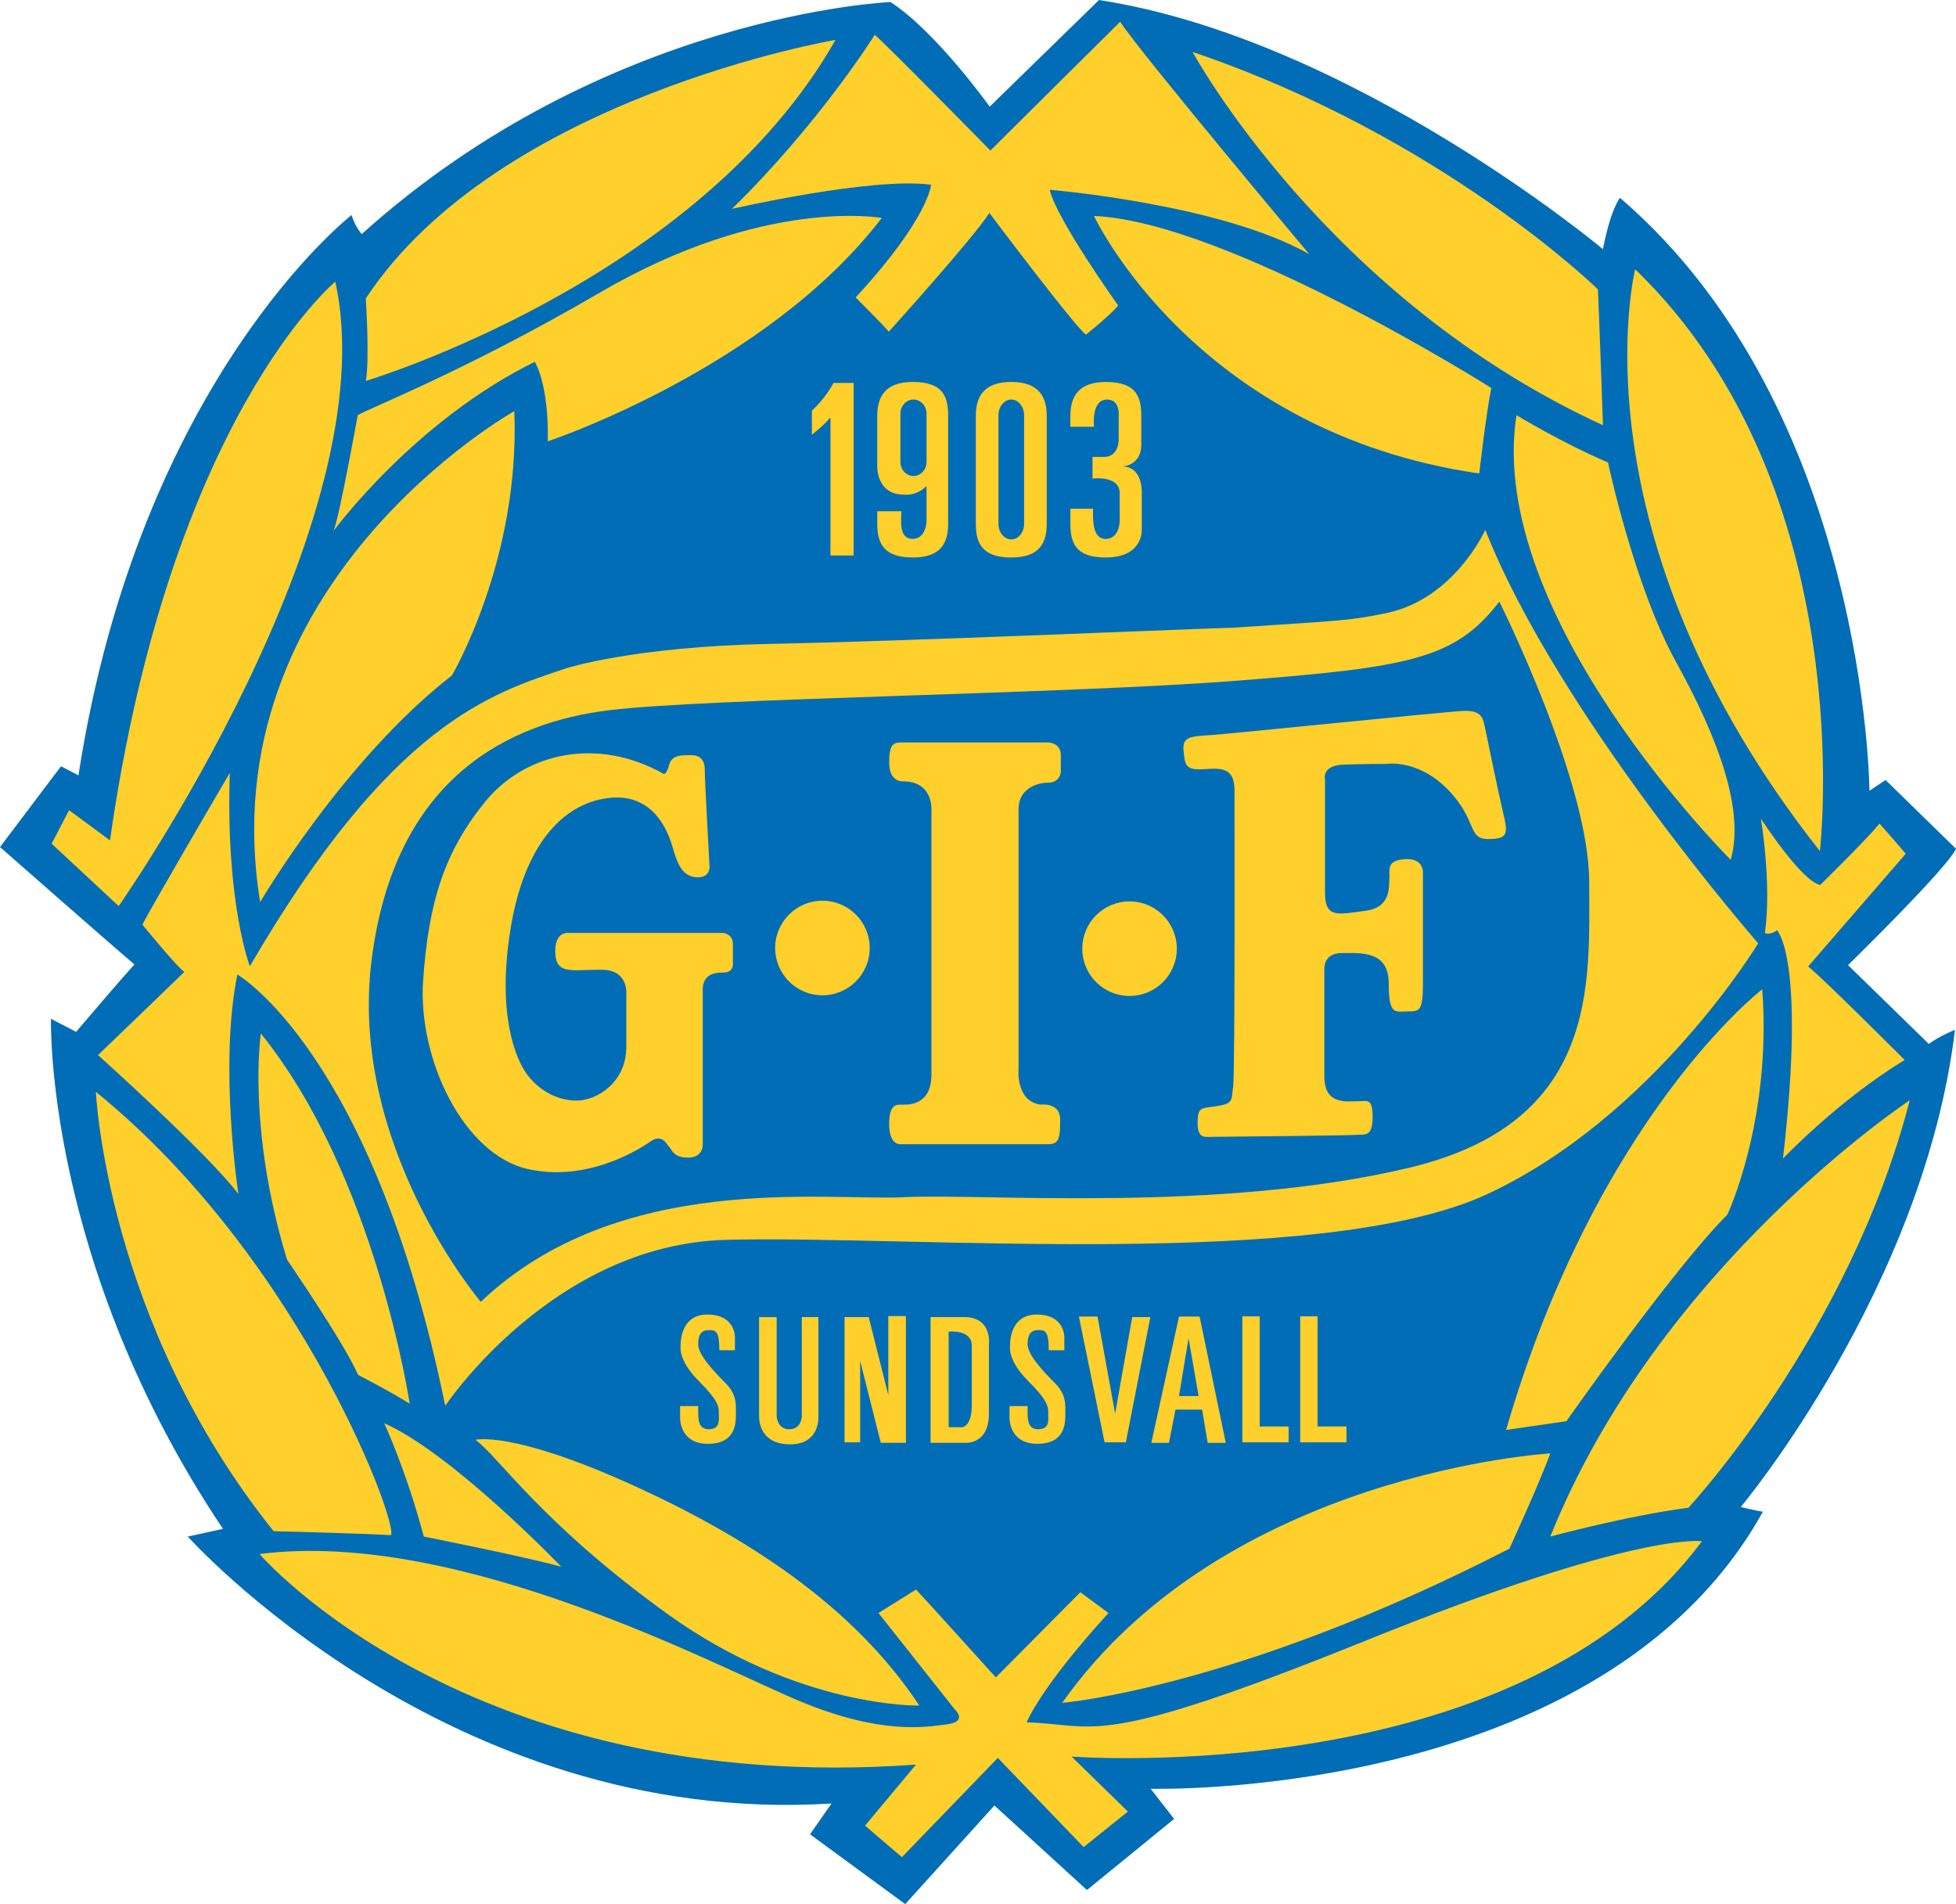 <svg xmlns="http://www.w3.org/2000/svg" width="98.638" height="96" xml:space="preserve"><path fill="#006DB6" d="M0,42.707c0,0,5.968,5.241,6.78,5.918c0,0-0.659,0.71-2.942,3.398L2.57,51.364	c0,0-0.338,12.275,8.674,25.716l-1.775,0.389c0,0,13.12,14.676,32.462,13.458l-1.082,1.555L45.65,96l4.497-4.971l4.666,4.261	l4.396-3.584l-1.183-1.522c0,0,22.757,0.642,30.873-13.966c0,0-0.575-0.101-1.116-0.237c0,0,9.231-11.024,10.804-24.059	c0,0-0.777,0.304-1.319,0.71l-4.075-3.973c0,0,5.039-4.92,5.444-5.867l-3.551-3.466l-0.812,0.541c0,0-0.135-19.207-12.579-29.892	c0,0-0.457,0.507-0.862,2.587c0,0-12.664-10.6-25.412-12.561l-5.512,5.376c0,0-2.705-3.787-5.004-5.275	c0,0-14.338,0.592-26.663,11.7c0,0-0.372-0.423-0.507-0.964c0,0-10.685,8.269-13.779,28.253l-0.88-0.457L0,42.707z"/><path fill="#FFCF2B" d="M53.563 85.855c0 0 8.894-.743 22.555-7.777 0 0 1.521-3.314 2.062-4.802C78.18 73.276 61.78 74.223 53.563 85.855zM75.949 72.093l3.043-.44c0 0 5.41-7.71 8.116-10.415 0 0 2.249-4.751 1.759-11.362C88.866 49.876 80.548 56.268 75.949 72.093zM78.18 77.469c0 0 3.855-1.048 6.966-1.454 0 0 8.116-8.724 11.159-20.543C96.305 55.472 83.675 63.791 78.18 77.469zM91.182 48.726l4.92-5.681c-.203-.254-1.319-1.522-1.319-1.522-.761.913-2.993 3.094-2.993 3.094-.964-.203-2.993-3.348-2.993-3.348s.558 3.246.203 5.782c0 0 .304.101.609-.152 0 0 1.471 1.37.304 11.514 0 0 2.79-2.942 6.137-4.971C96.051 53.444 91.841 49.234 91.182 48.726z"/><path fill="#FFCF2B" d="M82.458,13.576c0,0-3.331,13.306,9.316,29.335C91.774,42.91,93.921,24.633,82.458,13.576z"/><path fill="#FFCF2B" d="M76.473 20.931c0 0 2.333 1.42 4.616 2.384 0 0 1.319 6.239 3.449 10.094s3.449 7.456 2.739 9.942C87.276 43.35 74.9 31.024 76.473 20.931zM55.169 10.887c0 0 5.072 10.905 19.427 12.985 0 0 .355-3.094.609-4.311C75.204 19.561 61.966 11.192 55.169 10.887zM60.14 2.62c0 0 6.746 12.427 20.695 18.818 0 0-.203-5.833-.254-6.848C80.581 14.59 72.719 6.88 60.14 2.62z"/><path fill="#FFCF2B" d="M36.909,10.532c0,0,7.05-1.623,10.043-1.217c0,0-0.101,1.674-3.804,5.681c0,0,1.37,1.37,1.674,1.725	c0,0,4.261-4.717,5.072-5.985c0,0,4.261,5.681,4.869,6.137c0,0,1.268-1.014,1.623-1.471c0,0-3.145-4.413-3.449-5.833	c0,0,8.623,0.71,13.086,3.246c0,0-8.471-10.094-9.536-11.717c0,0-5.833,5.782-6.543,6.492c0,0-5.427-5.529-5.833-5.833	C44.112,1.757,41.322,6.221,36.909,10.532z"/><path fill="#FFCF2B" d="M18.04,20.931c0,0-0.913,5.072-1.217,5.833c0,0,4.058-5.529,10.144-8.521c0,0,0.71,1.065,0.659,4.007	c0,0,11.007-3.652,16.84-11.26c0,0-5.891-1.095-14.202,3.753C23.569,18.648,18.75,20.525,18.04,20.931z"/><path fill="#FFCF2B" d="M18.446 15.047c0 0 .203 3.094 0 4.159 0 0 16.789-5.022 23.687-17.195C42.133 2.011 25.141 4.902 18.446 15.047zM25.936 20.728c0 0-15.453 8.656-12.816 24.753 0 0 4.193-7.169 9.671-11.429C22.791 34.051 26.241 28.201 25.936 20.728z"/><path fill="#FFCF2B" d="M16.908 14.201c0 0-8.318 6.864-11.362 28.168l-2.063-1.522-.879 1.691 3.382 3.145C5.985 45.683 19.579 26.307 16.908 14.201zM13.154 52.108c0 0-.71 4.734 1.319 11.395 0 0 2.942 4.295 3.584 5.816 0 0 1.589.812 2.604 1.454C20.661 70.774 18.936 59.243 13.154 52.108zM4.836 55.049c0 0 .507 11.598 8.961 22.149 0 0 5.241.136 5.884.203C20.323 77.469 15.42 63.638 4.836 55.049zM19.376 71.754c0 0 1.116 2.401 1.995 5.715 0 0 5.106 1.014 6.932 1.522C28.303 78.99 22.859 73.31 19.376 71.754zM23.975 72.591c0 0 1.792-.466 7.676 2.172 5.884 2.638 11.362 6.154 14.709 11.227 0 0-6.078.144-12.672-4.598C27.314 76.807 25.158 73.453 23.975 72.591z"/><circle fill="#FFCF2B" cx="41.474" cy="47.796" r="2.384"/><circle fill="#FFCF2B" cx="56.961" cy="47.83" r="2.384"/><path fill="#FFCF2B" d="M74.9 26.713c0 0-1.543 3.471-4.971 4.193-1.927.406-2.299.372-7.777.744l-.102 0c-3.179.101-16.299.676-23.197.812s-10.289 1.228-10.289 1.228c-3.792 1.27-8.813 2.745-15.964 15.025 0 0-1.228-3.178-1.011-9.751 0 0-4.189 7.151-4.406 7.657 0 0 1.827 2.233 2.116 2.378 0 0-3.923 3.787-4.356 4.195 0 0 5.573 5.002 7.079 7.006 0 0-.991-6.444-.052-11.067 0 0 6.831 3.923 10.483 21.743 0 0 5.407-8.121 14.129-8.365 9.204-.258 30.049 1.589 38.428-2.311s13.652-12.641 13.652-12.641S78.552 35.978 74.9 26.713zM71.079 58.871c-9.604 2.3-21.642 1.285-25.497 1.488s-14.371-1.352-21.337 5.276c0 0-6.662-7.846-5.512-17.179 1.15-9.333 7.034-12.038 11.97-12.647 4.937-.609 22.927-.811 31.651-1.488s11.023-1.082 13.255-3.99c0 0 4.531 9.062 4.531 14.135S80.683 56.571 71.079 58.871zM13.087 78.349c0 0 10.483 12.241 33.105 10.618l-2.57 3.077 1.86 1.589 4.836-5.004 4.328 4.497 2.232-1.792-2.84-2.773c0 0 22.453 1.725 31.786-10.855 0 0-3.213-.54-16.941 5.005-13.729 5.545-13.492 4.227-17.11 4.125 0 0 .643-1.69 4.126-5.512l-1.42-1.048c0 0-3.855 3.889-4.261 4.294 0 0-3.787-4.193-4.024-4.43l-1.894 1.184 3.855 4.869c0 0 .677.609-.406.744-1.082.135-3.28.54-7.372-1.15S23.231 77.063 13.087 78.349z"/><path fill="#FFCF2B" d="M36.275 68.077h.786v-.634c0 0 .051-1.167-1.395-1.167-1.446 0-1.344 1.623-1.344 1.623s-.127.685.913 1.725c1.04 1.04 1.014 1.319 1.014 1.648s.076.786-.507.786c-.583 0-.533-.583-.533-1.167h-.913v.609c0 0-.025 1.293 1.395 1.293s1.42-1.04 1.42-1.522.051-.964-.533-1.547c-.583-.583-1.37-1.42-1.37-1.953s.203-.71.533-.71C36.072 67.063 36.275 67.063 36.275 68.077zM52.887 68.077h.786v-.634c0 0 .051-1.167-1.395-1.167-1.446 0-1.344 1.623-1.344 1.623s-.127.685.913 1.725c1.04 1.04 1.014 1.319 1.014 1.648s.076.786-.507.786c-.583 0-.533-.583-.533-1.167h-.913v.609c0 0-.025 1.293 1.395 1.293 1.42 0 1.42-1.04 1.42-1.522s.051-.964-.533-1.547c-.583-.583-1.37-1.42-1.37-1.953s.203-.71.533-.71C52.684 67.063 52.887 67.063 52.887 68.077zM38.279 66.505c0 0 0 4.616 0 4.895 0 .279.076 1.42 1.572 1.42 1.496 0 1.42-1.369 1.42-1.369v-5.047h-.837v5.022c0 0-.025.634-.634.634s-.634-.659-.634-.659v-4.996h-.888V66.505zM42.59 72.718 43.376 72.718 43.376 68.61 44.416 72.743 45.684 72.743 45.684 66.352 44.796 66.352 44.796 70.334 43.807 66.403 42.59 66.403z"/><g><g><path fill="#FFCF2B" d="M48.626,66.403c-1.446,0-1.699,0-1.699,0v6.34h1.725c0,0,1.217,0.127,1.217-1.471c0-1.598,0-3.449,0-3.449 S50.072,66.403,48.626,66.403z M49.006,70.816c0,1.319-0.634,1.141-0.634,1.141H47.84v-4.819c0,0,1.167-0.127,1.167,0.71 C49.006,67.849,49.006,69.497,49.006,70.816z"/></g></g><path fill="#FFCF2B" d="M54.408 66.378 55.347 66.378 56.234 71.272 57.097 66.403 58.01 66.403 56.776 72.718 55.702 72.718zM60.495 66.378h-1.04l-1.395 6.366h.888l.33-1.674h1.344l.279 1.674h.913L60.495 66.378zM59.455 70.385l.482-2.917.507 2.917H59.455zM63.526 71.919 63.526 66.365 62.651 66.365 62.651 72.718 64.984 72.718 64.984 71.919zM66.442 71.919 66.442 66.365 65.567 66.365 65.567 72.718 67.9 72.718 67.9 71.919zM40.941 20.702v1.217c0 0 .685-.533.938-.888v6.974h1.167v-8.699h-1.014C42.032 19.307 41.626 20.094 40.941 20.702zM50.997 19.257c-1.408 0-1.788.768-1.788 1.715v5.421c0 .947.279 1.715 1.788 1.715 1.458 0 1.788-.768 1.788-1.715v-5.421C52.785 20.025 52.405 19.257 50.997 19.257zM51.644 26.402c0 .438-.289.793-.647.793-.357 0-.647-.355-.647-.793v-5.465c0-.438.289-.793.647-.793.357 0 .647.355.647.793V26.402zM46.026 19.257c-1.408 0-1.788.768-1.788 1.715v2.545c0 0-.051 1.42 1.344 1.42 0 0 .609.101 1.141-.431v1.75c0 0 0 .913-.71.913s-.558-.989-.558-1.395h-1.217v.051.567c0 .947.279 1.715 1.788 1.715 1.458 0 1.788-.768 1.788-1.715v-5.421C47.814 20.025 47.586 19.257 46.026 19.257zM46.724 23.285c0 .394-.295.714-.659.714-.364 0-.659-.32-.659-.714v-2.427c0-.394.295-.714.659-.714.364 0 .659.32.659.714V23.285zM53.977 25.699v.694c0 1.005.279 1.715 1.788 1.715l0 0c1.458 0 1.813-.837 1.813-1.411 0 0 0-.895 0-1.835 0 0 .076-1.344-.989-1.344 0 0 .964-.025.964-1.09 0 0 0-1.455 0-1.455 0-.947-.228-1.715-1.788-1.715l0 0c-1.408 0-1.788.768-1.788 1.715v.542h1.192c0 0-.152-1.344.634-1.37.71-.023.609.837.609.837v1.167c0 0 .025.888-.735.888-.761 0-.583 0-.583 0v1.091c0 0 1.37-.178 1.37.735v1.395c0 0 0 .913-.71.913s-.634-1.116-.634-1.522h-1.141M28.675 47.036h7.811c0 0 .473.068.473.541 0 .473 0 .981 0 .981s.068.473-.473.473c-.541 0-1.048.135-1.048.879s0 7.845 0 7.845 0 .609-.744.609c-.744 0-.812-.406-.947-.541s-.361-.684-.947-.27c-.575.406-3.212 2.063-6.188 1.386-3.239-.736-5.546-5.545-5.275-9.502.27-3.957 1.082-6.493 3.111-8.995 2.029-2.502 5.681-3.314 9.029-1.42 0 0 .136.034.271-.473.135-.507.676-.474 1.116-.474.439 0 .676.237.676.744 0 .507.237 4.802.237 4.802s.101.643-.643.609c-.744-.034-.981-.71-1.217-1.522-.237-.812-.981-2.773-3.28-2.469-2.299.304-4.227 2.401-4.903 6.661s.27 6.492.845 7.27c.575.778 1.488 1.319 2.502 1.319 1.014 0 2.502-.913 2.502-2.705 0-1.792 0-2.638 0-2.638s.135-1.217-1.183-1.251c-1.487-.038-2.401.338-2.401-.947C27.999 46.934 28.675 47.036 28.675 47.036zM45.515 37.432h7.338c0 0 .642 0 .642.643 0 .643 0 .845 0 .845s-.034.541-.642.541-1.488.338-1.488 1.319c0 .981 0 13.087 0 13.087s-.169 1.657 1.116 1.826c0 0 .981-.135.981.744 0 .913-.034 1.251-.609 1.251s-7.473 0-7.473 0-.541.034-.541-1.014c0-1.048.406-.98.643-.98.237 0 1.488.101 1.488-1.522s0-13.391 0-13.391.068-1.386-1.42-1.386c0 0-.71.068-.71-.947S45.109 37.432 45.515 37.432zM62.253 39.766c0 0 .034 14.337-.067 15.014-.101.676.034.846-.778.981s-1.014 0-1.014.845c0 .845.372.71.812.71.439 0 6.966-.068 7.27-.101.304-.034.744.135.744-.879 0-1.014-.271-.812-.812-.812s-1.623.169-1.623-1.251 0-5.41 0-5.41-.067-.812.879-.812c.947 0 2.367-.135 2.367 1.522s.338 1.42.947 1.42c.609 0 .778 0 .778-1.42 0-1.42 0-5.512 0-5.512s.101-.812-.913-.744c-.978.065-.744.575-.778.981-.034.406.101 1.454-1.217 1.623-1.319.169-2.029.406-2.029-.879 0-1.285 0-5.749 0-5.749s-.202-.7.947-.744c.879-.034 2.13-.034 2.13-.034s1.589-.27 3.111 1.285c1.505 1.539.98 2.502 2.029 2.502s1.015-.27.744-1.42c-.271-1.15-.812-3.821-.913-4.295-.101-.473-.237-.778-1.082-.744-.845.034-11.7 1.15-12.714 1.217-1.014.068-1.454.068-1.387.778.068.71.101.98.913.947C61.408 38.751 62.219 38.582 62.253 39.766z"/></svg>